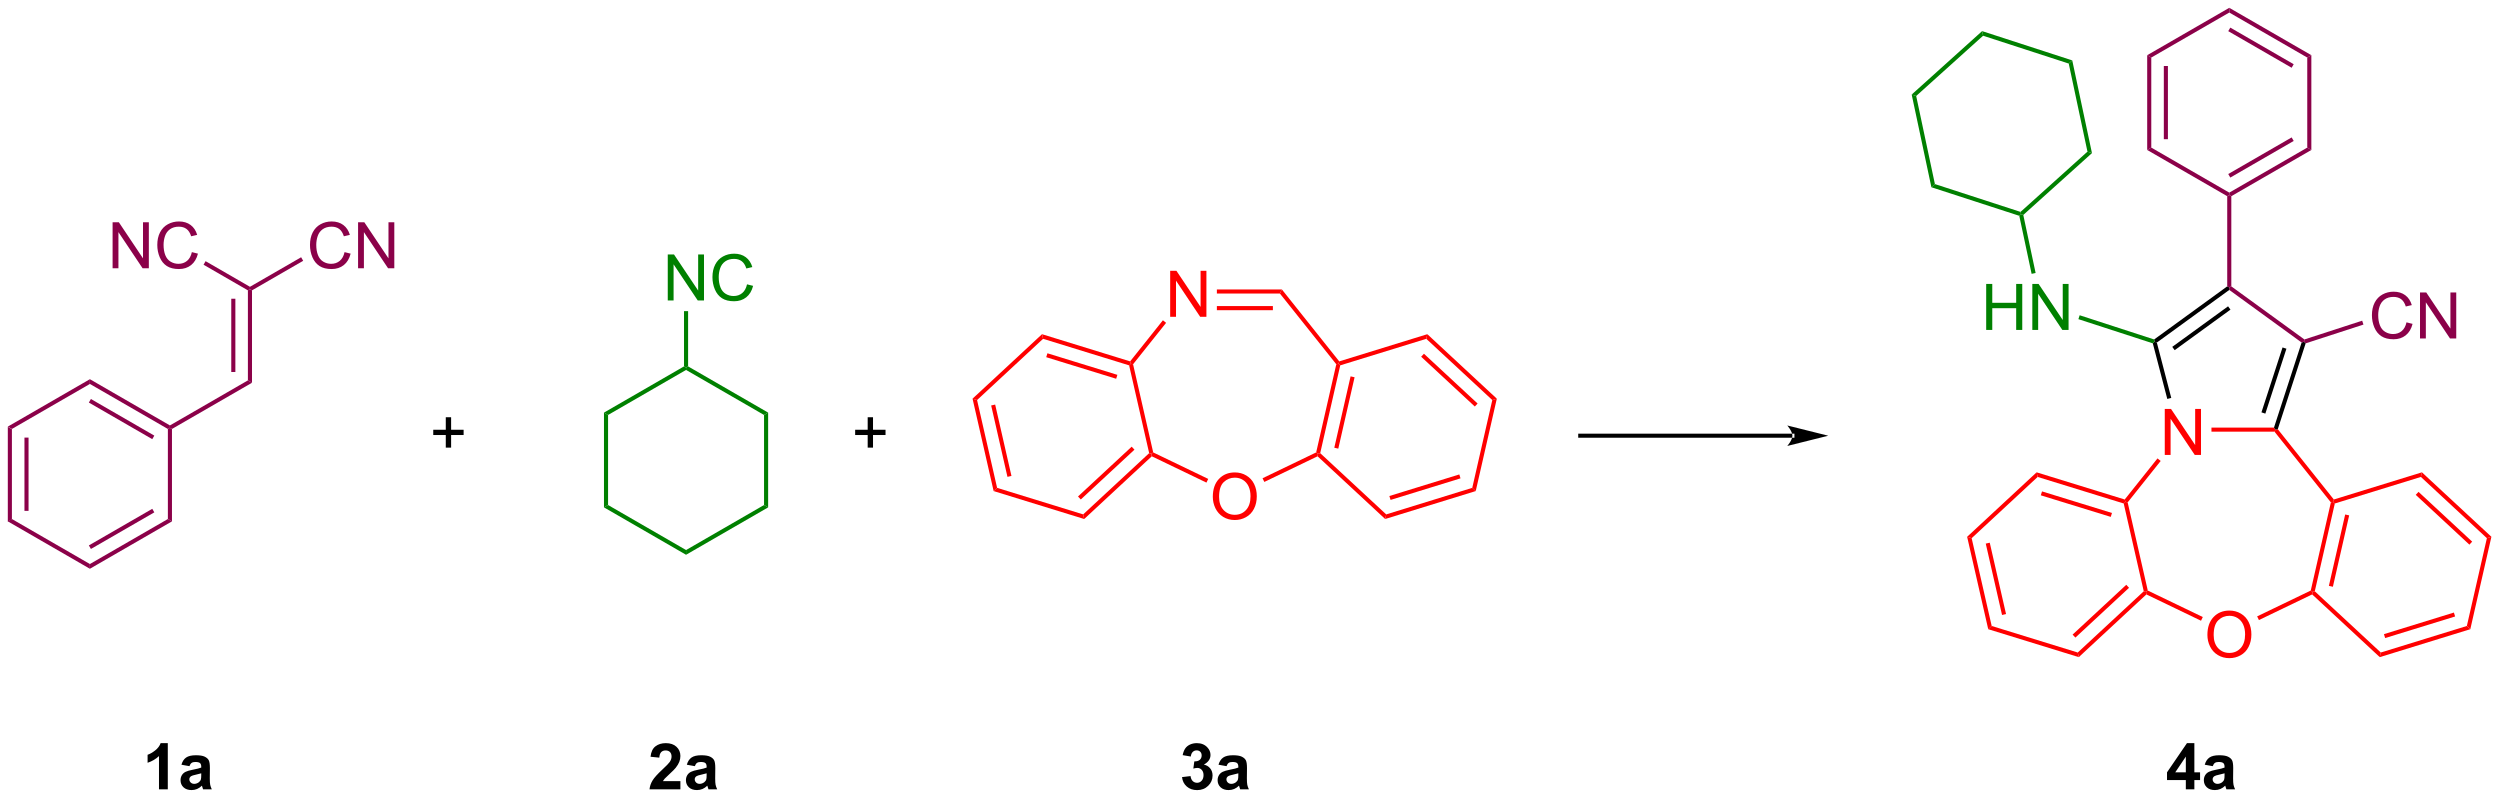 <?xml version="1.0" encoding="UTF-8"?>
<!DOCTYPE svg PUBLIC '-//W3C//DTD SVG 1.0//EN'
          'http://www.w3.org/TR/2001/REC-SVG-20010904/DTD/svg10.dtd'>
<svg stroke-dasharray="none" shape-rendering="auto" xmlns="http://www.w3.org/2000/svg" font-family="'Dialog'" text-rendering="auto" width="854" fill-opacity="1" color-interpolation="auto" color-rendering="auto" preserveAspectRatio="xMidYMid meet" font-size="12px" viewBox="0 0 854 273" fill="black" xmlns:xlink="http://www.w3.org/1999/xlink" stroke="black" image-rendering="auto" stroke-miterlimit="10" stroke-linecap="square" stroke-linejoin="miter" font-style="normal" stroke-width="1" height="273" stroke-dashoffset="0" font-weight="normal" stroke-opacity="1"
><!--Generated by the Batik Graphics2D SVG Generator--><defs id="genericDefs"
  /><g
  ><defs id="defs1"
    ><clipPath clipPathUnits="userSpaceOnUse" id="clipPath1"
      ><path d="M0.633 0.633 L320.774 0.633 L320.774 102.843 L0.633 102.843 L0.633 0.633 Z"
      /></clipPath
      ><clipPath clipPathUnits="userSpaceOnUse" id="clipPath2"
      ><path d="M-0.972 -0.972 L-0.972 98.396 L310.268 98.396 L310.268 -0.972 Z"
      /></clipPath
    ></defs
    ><g fill="rgb(139,1,73)" transform="scale(2.667,2.667) translate(-0.633,-0.633) matrix(1.029,0,0,1.029,1.633,1.633)" stroke="rgb(139,1,73)"
    ><path d="M0 52.154 L0.51 52.449 L0.51 63.663 L0 63.957 ZM2.072 53.497 L2.072 62.614 L2.582 62.614 L2.582 53.497 Z" stroke="none" clip-path="url(#clipPath2)"
    /></g
    ><g fill="rgb(139,1,73)" transform="matrix(2.743,0,0,2.743,2.667,2.667)" stroke="rgb(139,1,73)"
    ><path d="M0 63.957 L0.51 63.663 L10.222 69.27 L10.222 69.859 Z" stroke="none" clip-path="url(#clipPath2)"
    /></g
    ><g fill="rgb(139,1,73)" transform="matrix(2.743,0,0,2.743,2.667,2.667)" stroke="rgb(139,1,73)"
    ><path d="M10.222 69.859 L10.222 69.27 L19.934 63.663 L20.444 63.957 ZM10.35 67.393 L18.245 62.835 L17.99 62.393 L10.094 66.951 Z" stroke="none" clip-path="url(#clipPath2)"
    /></g
    ><g fill="rgb(139,1,73)" transform="matrix(2.743,0,0,2.743,2.667,2.667)" stroke="rgb(139,1,73)"
    ><path d="M20.444 63.957 L19.934 63.663 L19.934 52.449 L20.189 52.301 L20.444 52.449 Z" stroke="none" clip-path="url(#clipPath2)"
    /></g
    ><g fill="rgb(139,1,73)" transform="matrix(2.743,0,0,2.743,2.667,2.667)" stroke="rgb(139,1,73)"
    ><path d="M20.189 52.007 L20.189 52.301 L19.934 52.449 L10.222 46.842 L10.222 46.252 ZM18.245 53.276 L10.35 48.718 L10.094 49.16 L17.99 53.718 Z" stroke="none" clip-path="url(#clipPath2)"
    /></g
    ><g fill="rgb(139,1,73)" transform="matrix(2.743,0,0,2.743,2.667,2.667)" stroke="rgb(139,1,73)"
    ><path d="M10.222 46.252 L10.222 46.842 L0.51 52.449 L0 52.154 Z" stroke="none" clip-path="url(#clipPath2)"
    /></g
    ><g fill="rgb(139,1,73)" transform="matrix(2.743,0,0,2.743,2.667,2.667)" stroke="rgb(139,1,73)"
    ><path d="M20.444 52.449 L20.189 52.301 L20.189 52.007 L29.9 46.4 L30.411 46.694 Z" stroke="none" clip-path="url(#clipPath2)"
    /></g
    ><g fill="rgb(139,1,73)" transform="matrix(2.743,0,0,2.743,2.667,2.667)" stroke="rgb(139,1,73)"
    ><path d="M30.411 46.694 L29.9 46.4 L29.9 35.185 L30.155 35.038 L30.411 35.185 ZM28.339 45.351 L28.339 36.234 L27.829 36.234 L27.829 45.351 Z" stroke="none" clip-path="url(#clipPath2)"
    /></g
    ><g fill="rgb(139,1,73)" transform="matrix(2.743,0,0,2.743,2.667,2.667)" stroke="rgb(139,1,73)"
    ><path d="M13.05 32.434 L13.05 26.707 L13.829 26.707 L16.836 31.202 L16.836 26.707 L17.563 26.707 L17.563 32.434 L16.784 32.434 L13.777 27.934 L13.777 32.434 L13.05 32.434 ZM22.921 30.426 L23.679 30.616 Q23.442 31.551 22.822 32.043 Q22.202 32.533 21.309 32.533 Q20.382 32.533 19.801 32.155 Q19.223 31.778 18.919 31.064 Q18.616 30.348 18.616 29.528 Q18.616 28.632 18.957 27.968 Q19.301 27.301 19.931 26.955 Q20.562 26.608 21.32 26.608 Q22.179 26.608 22.765 27.046 Q23.351 27.483 23.582 28.278 L22.835 28.452 Q22.637 27.827 22.257 27.543 Q21.879 27.257 21.304 27.257 Q20.645 27.257 20.2 27.575 Q19.757 27.89 19.577 28.424 Q19.398 28.957 19.398 29.522 Q19.398 30.254 19.611 30.799 Q19.825 31.343 20.273 31.614 Q20.723 31.882 21.247 31.882 Q21.882 31.882 22.322 31.515 Q22.765 31.147 22.921 30.426 Z" stroke="none" clip-path="url(#clipPath2)"
    /></g
    ><g fill="rgb(139,1,73)" transform="matrix(2.743,0,0,2.743,2.667,2.667)" stroke="rgb(139,1,73)"
    ><path d="M30.155 34.744 L30.155 35.038 L29.9 35.185 L24.376 31.996 L24.631 31.554 Z" stroke="none" clip-path="url(#clipPath2)"
    /></g
    ><g fill="rgb(139,1,73)" transform="matrix(2.743,0,0,2.743,2.667,2.667)" stroke="rgb(139,1,73)"
    ><path d="M41.937 30.426 L42.694 30.616 Q42.458 31.551 41.838 32.043 Q41.218 32.533 40.325 32.533 Q39.398 32.533 38.817 32.155 Q38.239 31.778 37.934 31.064 Q37.632 30.348 37.632 29.528 Q37.632 28.632 37.973 27.968 Q38.317 27.301 38.947 26.955 Q39.577 26.608 40.335 26.608 Q41.194 26.608 41.781 27.046 Q42.366 27.483 42.598 28.278 L41.851 28.452 Q41.653 27.827 41.273 27.543 Q40.895 27.257 40.319 27.257 Q39.661 27.257 39.215 27.575 Q38.773 27.89 38.593 28.424 Q38.413 28.957 38.413 29.522 Q38.413 30.254 38.627 30.799 Q38.84 31.343 39.288 31.614 Q39.739 31.882 40.262 31.882 Q40.898 31.882 41.338 31.515 Q41.781 31.147 41.937 30.426 ZM43.62 32.434 L43.62 26.707 L44.399 26.707 L47.407 31.202 L47.407 26.707 L48.133 26.707 L48.133 32.434 L47.355 32.434 L44.347 27.934 L44.347 32.434 L43.62 32.434 Z" stroke="none" clip-path="url(#clipPath2)"
    /></g
    ><g fill="rgb(139,1,73)" transform="matrix(2.743,0,0,2.743,2.667,2.667)" stroke="rgb(139,1,73)"
    ><path d="M30.411 35.185 L30.155 35.038 L30.155 34.744 L36.529 31.064 L36.784 31.506 Z" stroke="none" clip-path="url(#clipPath2)"
    /></g
    ><g fill="green" transform="matrix(2.743,0,0,2.743,2.667,2.667)" stroke="green"
    ><path d="M82.187 36.445 L82.187 30.719 L82.965 30.719 L85.973 35.213 L85.973 30.719 L86.7 30.719 L86.7 36.445 L85.921 36.445 L82.913 31.945 L82.913 36.445 L82.187 36.445 ZM92.058 34.437 L92.816 34.627 Q92.579 35.562 91.959 36.055 Q91.339 36.544 90.446 36.544 Q89.519 36.544 88.938 36.167 Q88.36 35.789 88.055 35.075 Q87.753 34.359 87.753 33.539 Q87.753 32.643 88.094 31.979 Q88.438 31.312 89.068 30.966 Q89.698 30.62 90.456 30.62 Q91.316 30.62 91.902 31.057 Q92.488 31.495 92.719 32.289 L91.972 32.463 Q91.774 31.838 91.394 31.555 Q91.016 31.268 90.441 31.268 Q89.782 31.268 89.337 31.586 Q88.894 31.901 88.714 32.435 Q88.534 32.969 88.534 33.534 Q88.534 34.266 88.748 34.81 Q88.962 35.354 89.409 35.625 Q89.86 35.893 90.383 35.893 Q91.019 35.893 91.459 35.526 Q91.902 35.159 92.058 34.437 Z" stroke="none" clip-path="url(#clipPath2)"
    /></g
    ><g fill="green" transform="matrix(2.743,0,0,2.743,2.667,2.667)" stroke="green"
    ><path d="M84.721 44.657 L84.466 44.804 L84.211 44.657 L84.211 37.771 L84.721 37.771 Z" stroke="none" clip-path="url(#clipPath2)"
    /></g
    ><g transform="matrix(2.743,0,0,2.743,2.667,2.667)"
    ><path d="M222.243 53.545 L222.243 53.545 L195.826 53.545 L195.571 53.545 L195.571 53.034 L195.826 53.034 L222.243 53.034 L222.498 53.034 L222.498 53.545 ZM226.707 53.29 L221.605 52.014 C221.605 52.014 222.243 52.731 222.243 53.29 C222.243 53.848 221.605 54.565 221.605 54.565 Z" stroke="none" clip-path="url(#clipPath2)"
    /></g
    ><g fill="red" transform="matrix(2.743,0,0,2.743,2.667,2.667)" stroke="red"
    ><path d="M120.144 48.676 L120.707 48.849 L123.202 59.782 L122.77 60.183 ZM122.463 49.524 L124.491 58.412 L124.989 58.299 L122.96 49.411 Z" stroke="none" clip-path="url(#clipPath2)"
    /></g
    ><g fill="red" transform="matrix(2.743,0,0,2.743,2.667,2.667)" stroke="red"
    ><path d="M122.77 60.183 L123.202 59.782 L133.918 63.088 L134.049 63.662 Z" stroke="none" clip-path="url(#clipPath2)"
    /></g
    ><g fill="red" transform="matrix(2.743,0,0,2.743,2.667,2.667)" stroke="red"
    ><path d="M134.049 63.662 L133.918 63.088 L142.139 55.46 L142.42 55.547 L142.466 55.852 ZM133.625 61.23 L140.308 55.029 L139.961 54.655 L133.278 60.856 Z" stroke="none" clip-path="url(#clipPath2)"
    /></g
    ><g fill="red" transform="matrix(2.743,0,0,2.743,2.667,2.667)" stroke="red"
    ><path d="M142.642 55.37 L142.42 55.547 L142.139 55.46 L139.643 44.527 L139.859 44.327 L140.135 44.39 Z" stroke="none" clip-path="url(#clipPath2)"
    /></g
    ><g fill="red" transform="matrix(2.743,0,0,2.743,2.667,2.667)" stroke="red"
    ><path d="M139.768 44.032 L139.859 44.327 L139.643 44.527 L128.927 41.222 L128.796 40.647 ZM138.181 45.71 L129.469 43.023 L129.319 43.51 L138.03 46.197 Z" stroke="none" clip-path="url(#clipPath2)"
    /></g
    ><g fill="red" transform="matrix(2.743,0,0,2.743,2.667,2.667)" stroke="red"
    ><path d="M128.796 40.647 L128.927 41.222 L120.707 48.849 L120.144 48.676 Z" stroke="none" clip-path="url(#clipPath2)"
    /></g
    ><g fill="red" transform="matrix(2.743,0,0,2.743,2.667,2.667)" stroke="red"
    ><path d="M150.066 60.901 Q150.066 59.474 150.831 58.669 Q151.597 57.862 152.808 57.862 Q153.6 57.862 154.235 58.242 Q154.873 58.62 155.206 59.297 Q155.542 59.974 155.542 60.834 Q155.542 61.706 155.191 62.393 Q154.839 63.081 154.193 63.435 Q153.55 63.789 152.803 63.789 Q151.995 63.789 151.357 63.399 Q150.722 63.005 150.394 62.331 Q150.066 61.654 150.066 60.901 ZM150.847 60.912 Q150.847 61.948 151.402 62.544 Q151.959 63.138 152.8 63.138 Q153.654 63.138 154.206 62.537 Q154.761 61.935 154.761 60.831 Q154.761 60.13 154.524 59.61 Q154.287 59.089 153.831 58.802 Q153.378 58.513 152.81 58.513 Q152.006 58.513 151.425 59.068 Q150.847 59.62 150.847 60.912 Z" stroke="none" clip-path="url(#clipPath2)"
    /></g
    ><g fill="red" transform="matrix(2.743,0,0,2.743,2.667,2.667)" stroke="red"
    ><path d="M144.756 38.479 L144.756 32.752 L145.534 32.752 L148.542 37.247 L148.542 32.752 L149.268 32.752 L149.268 38.479 L148.49 38.479 L145.482 33.979 L145.482 38.479 L144.756 38.479 Z" stroke="none" clip-path="url(#clipPath2)"
    /></g
    ><g fill="red" transform="matrix(2.743,0,0,2.743,2.667,2.667)" stroke="red"
    ><path d="M142.466 55.852 L142.42 55.547 L142.642 55.37 L149.492 58.669 L149.271 59.129 Z" stroke="none" clip-path="url(#clipPath2)"
    /></g
    ><g fill="red" transform="matrix(2.743,0,0,2.743,2.667,2.667)" stroke="red"
    ><path d="M156.482 59.045 L156.26 58.586 L162.937 55.37 L163.158 55.547 L163.112 55.852 Z" stroke="none" clip-path="url(#clipPath2)"
    /></g
    ><g fill="red" transform="matrix(2.743,0,0,2.743,2.667,2.667)" stroke="red"
    ><path d="M163.44 55.46 L163.158 55.547 L162.937 55.37 L165.443 44.39 L165.719 44.327 L165.935 44.527 ZM165.692 54.899 L167.721 46.011 L167.224 45.897 L165.195 54.785 Z" stroke="none" clip-path="url(#clipPath2)"
    /></g
    ><g fill="red" transform="matrix(2.743,0,0,2.743,2.667,2.667)" stroke="red"
    ><path d="M165.81 44.032 L165.719 44.327 L165.443 44.39 L158.421 35.584 L158.666 35.074 Z" stroke="none" clip-path="url(#clipPath2)"
    /></g
    ><g fill="red" transform="matrix(2.743,0,0,2.743,2.667,2.667)" stroke="red"
    ><path d="M158.666 35.074 L158.421 35.584 L150.571 35.584 L150.571 35.074 ZM157.546 37.145 L150.571 37.145 L150.571 37.656 L157.546 37.656 Z" stroke="none" clip-path="url(#clipPath2)"
    /></g
    ><g fill="red" transform="matrix(2.743,0,0,2.743,2.667,2.667)" stroke="red"
    ><path d="M143.85 38.914 L144.249 39.232 L140.135 44.39 L139.859 44.327 L139.768 44.032 Z" stroke="none" clip-path="url(#clipPath2)"
    /></g
    ><g fill="red" transform="matrix(2.743,0,0,2.743,2.667,2.667)" stroke="red"
    ><path d="M163.112 55.852 L163.158 55.547 L163.44 55.46 L171.66 63.088 L171.529 63.662 Z" stroke="none" clip-path="url(#clipPath2)"
    /></g
    ><g fill="red" transform="matrix(2.743,0,0,2.743,2.667,2.667)" stroke="red"
    ><path d="M171.529 63.662 L171.66 63.088 L182.376 59.782 L182.808 60.183 ZM172.202 61.286 L180.913 58.599 L180.763 58.112 L172.052 60.799 Z" stroke="none" clip-path="url(#clipPath2)"
    /></g
    ><g fill="red" transform="matrix(2.743,0,0,2.743,2.667,2.667)" stroke="red"
    ><path d="M182.808 60.183 L182.376 59.782 L184.871 48.849 L185.434 48.676 Z" stroke="none" clip-path="url(#clipPath2)"
    /></g
    ><g fill="red" transform="matrix(2.743,0,0,2.743,2.667,2.667)" stroke="red"
    ><path d="M185.434 48.676 L184.871 48.849 L176.651 41.222 L176.782 40.647 ZM183.041 49.281 L176.358 43.08 L176.011 43.454 L182.694 49.654 Z" stroke="none" clip-path="url(#clipPath2)"
    /></g
    ><g fill="red" transform="matrix(2.743,0,0,2.743,2.667,2.667)" stroke="red"
    ><path d="M176.782 40.647 L176.651 41.222 L165.935 44.527 L165.719 44.327 L165.81 44.032 Z" stroke="none" clip-path="url(#clipPath2)"
    /></g
    ><g fill="red" transform="matrix(2.743,0,0,2.743,2.667,2.667)" stroke="red"
    ><path d="M244.005 65.877 L244.568 66.051 L247.063 76.984 L246.631 77.385 ZM246.324 66.726 L248.352 75.614 L248.85 75.5 L246.821 66.612 Z" stroke="none" clip-path="url(#clipPath2)"
    /></g
    ><g fill="red" transform="matrix(2.743,0,0,2.743,2.667,2.667)" stroke="red"
    ><path d="M246.631 77.385 L247.063 76.984 L257.779 80.289 L257.91 80.864 Z" stroke="none" clip-path="url(#clipPath2)"
    /></g
    ><g fill="red" transform="matrix(2.743,0,0,2.743,2.667,2.667)" stroke="red"
    ><path d="M257.91 80.864 L257.779 80.289 L266 72.662 L266.281 72.749 L266.327 73.054 ZM257.486 78.431 L264.169 72.231 L263.822 71.856 L257.139 78.057 Z" stroke="none" clip-path="url(#clipPath2)"
    /></g
    ><g fill="red" transform="matrix(2.743,0,0,2.743,2.667,2.667)" stroke="red"
    ><path d="M266.503 72.572 L266.281 72.749 L266 72.662 L263.504 61.729 L263.72 61.528 L263.996 61.591 Z" stroke="none" clip-path="url(#clipPath2)"
    /></g
    ><g fill="red" transform="matrix(2.743,0,0,2.743,2.667,2.667)" stroke="red"
    ><path d="M263.629 61.233 L263.72 61.528 L263.504 61.729 L252.788 58.423 L252.657 57.849 ZM262.042 62.912 L253.331 60.224 L253.18 60.712 L261.892 63.399 Z" stroke="none" clip-path="url(#clipPath2)"
    /></g
    ><g fill="red" transform="matrix(2.743,0,0,2.743,2.667,2.667)" stroke="red"
    ><path d="M252.657 57.849 L252.788 58.423 L244.568 66.051 L244.005 65.877 Z" stroke="none" clip-path="url(#clipPath2)"
    /></g
    ><g fill="red" transform="matrix(2.743,0,0,2.743,2.667,2.667)" stroke="red"
    ><path d="M273.927 78.103 Q273.927 76.676 274.693 75.871 Q275.458 75.064 276.669 75.064 Q277.461 75.064 278.096 75.444 Q278.734 75.822 279.068 76.499 Q279.404 77.176 279.404 78.035 Q279.404 78.908 279.052 79.595 Q278.7 80.283 278.055 80.637 Q277.411 80.991 276.664 80.991 Q275.857 80.991 275.219 80.6 Q274.583 80.207 274.255 79.533 Q273.927 78.856 273.927 78.103 ZM274.708 78.113 Q274.708 79.15 275.263 79.746 Q275.82 80.34 276.661 80.34 Q277.515 80.34 278.068 79.738 Q278.622 79.137 278.622 78.033 Q278.622 77.332 278.385 76.811 Q278.148 76.29 277.693 76.004 Q277.239 75.715 276.672 75.715 Q275.867 75.715 275.286 76.27 Q274.708 76.822 274.708 78.113 Z" stroke="none" clip-path="url(#clipPath2)"
    /></g
    ><g fill="red" transform="matrix(2.743,0,0,2.743,2.667,2.667)" stroke="red"
    ><path d="M268.617 55.681 L268.617 49.954 L269.395 49.954 L272.403 54.449 L272.403 49.954 L273.13 49.954 L273.13 55.681 L272.351 55.681 L269.343 51.181 L269.343 55.681 L268.617 55.681 Z" stroke="none" clip-path="url(#clipPath2)"
    /></g
    ><g fill="red" transform="matrix(2.743,0,0,2.743,2.667,2.667)" stroke="red"
    ><path d="M266.327 73.054 L266.281 72.749 L266.503 72.572 L273.353 75.871 L273.132 76.331 Z" stroke="none" clip-path="url(#clipPath2)"
    /></g
    ><g fill="red" transform="matrix(2.743,0,0,2.743,2.667,2.667)" stroke="red"
    ><path d="M280.343 76.247 L280.122 75.787 L286.798 72.572 L287.019 72.749 L286.973 73.054 Z" stroke="none" clip-path="url(#clipPath2)"
    /></g
    ><g fill="red" transform="matrix(2.743,0,0,2.743,2.667,2.667)" stroke="red"
    ><path d="M287.301 72.662 L287.019 72.749 L286.798 72.572 L289.304 61.591 L289.58 61.528 L289.796 61.729 ZM289.554 72.1 L291.582 63.212 L291.085 63.099 L289.056 71.987 Z" stroke="none" clip-path="url(#clipPath2)"
    /></g
    ><g fill="red" transform="matrix(2.743,0,0,2.743,2.667,2.667)" stroke="red"
    ><path d="M289.671 61.233 L289.58 61.528 L289.304 61.591 L282.282 52.786 L282.405 52.531 L282.69 52.479 Z" stroke="none" clip-path="url(#clipPath2)"
    /></g
    ><g fill="red" transform="matrix(2.743,0,0,2.743,2.667,2.667)" stroke="red"
    ><path d="M267.711 56.115 L268.11 56.433 L263.996 61.591 L263.72 61.528 L263.629 61.233 Z" stroke="none" clip-path="url(#clipPath2)"
    /></g
    ><g fill="red" transform="matrix(2.743,0,0,2.743,2.667,2.667)" stroke="red"
    ><path d="M286.973 73.054 L287.019 72.749 L287.301 72.662 L295.521 80.289 L295.39 80.864 Z" stroke="none" clip-path="url(#clipPath2)"
    /></g
    ><g fill="red" transform="matrix(2.743,0,0,2.743,2.667,2.667)" stroke="red"
    ><path d="M295.39 80.864 L295.521 80.289 L306.237 76.984 L306.669 77.385 ZM296.063 78.488 L304.775 75.801 L304.624 75.313 L295.913 78.001 Z" stroke="none" clip-path="url(#clipPath2)"
    /></g
    ><g fill="red" transform="matrix(2.743,0,0,2.743,2.667,2.667)" stroke="red"
    ><path d="M306.669 77.385 L306.237 76.984 L308.732 66.051 L309.295 65.877 Z" stroke="none" clip-path="url(#clipPath2)"
    /></g
    ><g fill="red" transform="matrix(2.743,0,0,2.743,2.667,2.667)" stroke="red"
    ><path d="M309.295 65.877 L308.732 66.051 L300.512 58.423 L300.643 57.849 ZM306.902 66.482 L300.219 60.281 L299.872 60.655 L306.555 66.856 Z" stroke="none" clip-path="url(#clipPath2)"
    /></g
    ><g fill="red" transform="matrix(2.743,0,0,2.743,2.667,2.667)" stroke="red"
    ><path d="M300.643 57.849 L300.512 58.423 L289.796 61.729 L289.58 61.528 L289.671 61.233 Z" stroke="none" clip-path="url(#clipPath2)"
    /></g
    ><g fill="red" transform="matrix(2.743,0,0,2.743,2.667,2.667)" stroke="red"
    ><path d="M274.432 52.786 L274.432 52.276 L282.219 52.276 L282.405 52.531 L282.282 52.786 Z" stroke="none" clip-path="url(#clipPath2)"
    /></g
    ><g transform="matrix(2.743,0,0,2.743,2.667,2.667)"
    ><path d="M282.69 52.479 L282.405 52.531 L282.219 52.276 L285.661 41.683 L285.961 41.585 L286.163 41.788 ZM281.142 50.538 L283.768 42.455 L283.283 42.298 L280.657 50.38 Z" stroke="none" clip-path="url(#clipPath2)"
    /></g
    ><g fill="rgb(139,1,73)" transform="matrix(2.743,0,0,2.743,2.667,2.667)" stroke="rgb(139,1,73)"
    ><path d="M286.006 41.302 L285.961 41.585 L285.661 41.683 L276.65 35.136 L276.65 34.821 L276.905 34.691 Z" stroke="none" clip-path="url(#clipPath2)"
    /></g
    ><g transform="matrix(2.743,0,0,2.743,2.667,2.667)"
    ><path d="M276.395 34.691 L276.65 34.821 L276.65 35.136 L267.63 41.689 L267.339 41.585 L267.295 41.302 ZM276.5 37.175 L269.55 42.224 L269.85 42.637 L276.8 37.587 Z" stroke="none" clip-path="url(#clipPath2)"
    /></g
    ><g transform="matrix(2.743,0,0,2.743,2.667,2.667)"
    ><path d="M267.128 41.785 L267.339 41.585 L267.63 41.689 L269.426 48.582 L268.932 48.711 Z" stroke="none" clip-path="url(#clipPath2)"
    /></g
    ><g fill="rgb(139,1,73)" transform="matrix(2.743,0,0,2.743,2.667,2.667)" stroke="rgb(139,1,73)"
    ><path d="M298.721 39.171 L299.478 39.361 Q299.242 40.296 298.622 40.788 Q298.002 41.278 297.109 41.278 Q296.182 41.278 295.601 40.9 Q295.023 40.523 294.718 39.809 Q294.416 39.093 294.416 38.273 Q294.416 37.377 294.757 36.713 Q295.101 36.046 295.731 35.7 Q296.361 35.353 297.119 35.353 Q297.978 35.353 298.565 35.791 Q299.15 36.228 299.382 37.023 L298.635 37.197 Q298.437 36.572 298.057 36.288 Q297.679 36.002 297.103 36.002 Q296.445 36.002 295.999 36.319 Q295.557 36.635 295.377 37.168 Q295.197 37.702 295.197 38.267 Q295.197 38.999 295.411 39.543 Q295.624 40.088 296.072 40.358 Q296.523 40.627 297.046 40.627 Q297.682 40.627 298.122 40.26 Q298.565 39.892 298.721 39.171 ZM300.404 41.179 L300.404 35.452 L301.183 35.452 L304.191 39.947 L304.191 35.452 L304.917 35.452 L304.917 41.179 L304.139 41.179 L301.131 36.679 L301.131 41.179 L300.404 41.179 Z" stroke="none" clip-path="url(#clipPath2)"
    /></g
    ><g fill="rgb(139,1,73)" transform="matrix(2.743,0,0,2.743,2.667,2.667)" stroke="rgb(139,1,73)"
    ><path d="M286.163 41.788 L285.961 41.585 L286.006 41.302 L293.202 38.964 L293.36 39.449 Z" stroke="none" clip-path="url(#clipPath2)"
    /></g
    ><g fill="rgb(139,1,73)" transform="matrix(2.743,0,0,2.743,2.667,2.667)" stroke="rgb(139,1,73)"
    ><path d="M276.905 34.691 L276.65 34.821 L276.395 34.691 L276.395 23.459 L276.65 23.312 L276.905 23.459 Z" stroke="none" clip-path="url(#clipPath2)"
    /></g
    ><g fill="green" transform="matrix(2.743,0,0,2.743,2.667,2.667)" stroke="green"
    ><path d="M246.378 40.112 L246.378 34.385 L247.136 34.385 L247.136 36.737 L250.113 36.737 L250.113 34.385 L250.87 34.385 L250.87 40.112 L250.113 40.112 L250.113 37.411 L247.136 37.411 L247.136 40.112 L246.378 40.112 ZM252.124 40.112 L252.124 34.385 L252.903 34.385 L255.911 38.88 L255.911 34.385 L256.637 34.385 L256.637 40.112 L255.859 40.112 L252.851 35.612 L252.851 40.112 L252.124 40.112 Z" stroke="none" clip-path="url(#clipPath2)"
    /></g
    ><g fill="green" transform="matrix(2.743,0,0,2.743,2.667,2.667)" stroke="green"
    ><path d="M267.295 41.302 L267.339 41.585 L267.128 41.785 L257.861 38.774 L258.019 38.288 Z" stroke="none" clip-path="url(#clipPath2)"
    /></g
    ><g fill="rgb(139,1,73)" transform="matrix(2.743,0,0,2.743,2.667,2.667)" stroke="rgb(139,1,73)"
    ><path d="M276.905 23.459 L276.65 23.312 L276.65 23.017 L286.362 17.41 L286.872 17.705 ZM276.778 21.141 L284.673 16.582 L284.418 16.141 L276.523 20.699 Z" stroke="none" clip-path="url(#clipPath2)"
    /></g
    ><g fill="rgb(139,1,73)" transform="matrix(2.743,0,0,2.743,2.667,2.667)" stroke="rgb(139,1,73)"
    ><path d="M286.872 17.705 L286.362 17.41 L286.362 6.196 L286.872 5.902 Z" stroke="none" clip-path="url(#clipPath2)"
    /></g
    ><g fill="rgb(139,1,73)" transform="matrix(2.743,0,0,2.743,2.667,2.667)" stroke="rgb(139,1,73)"
    ><path d="M286.872 5.902 L286.362 6.196 L276.65 0.589 L276.65 0 ZM284.673 7.024 L276.778 2.466 L276.523 2.908 L284.418 7.466 Z" stroke="none" clip-path="url(#clipPath2)"
    /></g
    ><g fill="rgb(139,1,73)" transform="matrix(2.743,0,0,2.743,2.667,2.667)" stroke="rgb(139,1,73)"
    ><path d="M276.65 0 L276.65 0.589 L266.938 6.196 L266.428 5.902 Z" stroke="none" clip-path="url(#clipPath2)"
    /></g
    ><g fill="rgb(139,1,73)" transform="matrix(2.743,0,0,2.743,2.667,2.667)" stroke="rgb(139,1,73)"
    ><path d="M266.428 5.902 L266.938 6.196 L266.938 17.41 L266.428 17.705 ZM268.5 7.245 L268.5 16.361 L269.01 16.361 L269.01 7.245 Z" stroke="none" clip-path="url(#clipPath2)"
    /></g
    ><g fill="rgb(139,1,73)" transform="matrix(2.743,0,0,2.743,2.667,2.667)" stroke="rgb(139,1,73)"
    ><path d="M266.428 17.705 L266.938 17.41 L276.65 23.017 L276.65 23.312 L276.395 23.459 Z" stroke="none" clip-path="url(#clipPath2)"
    /></g
    ><g fill="green" transform="matrix(2.743,0,0,2.743,2.667,2.667)" stroke="green"
    ><path d="M252.534 33.025 L252.035 33.131 L250.499 25.902 L250.718 25.705 L250.998 25.796 Z" stroke="none" clip-path="url(#clipPath2)"
    /></g
    ><g fill="green" transform="matrix(2.743,0,0,2.743,2.667,2.667)" stroke="green"
    ><path d="M250.656 25.417 L250.718 25.705 L250.499 25.902 L239.554 22.346 L239.991 21.951 Z" stroke="none" clip-path="url(#clipPath2)"
    /></g
    ><g fill="green" transform="matrix(2.743,0,0,2.743,2.667,2.667)" stroke="green"
    ><path d="M239.991 21.951 L239.554 22.346 L237.099 10.8 L237.66 10.982 Z" stroke="none" clip-path="url(#clipPath2)"
    /></g
    ><g fill="green" transform="matrix(2.743,0,0,2.743,2.667,2.667)" stroke="green"
    ><path d="M237.66 10.982 L237.099 10.8 L245.871 2.902 L245.993 3.478 Z" stroke="none" clip-path="url(#clipPath2)"
    /></g
    ><g fill="green" transform="matrix(2.743,0,0,2.743,2.667,2.667)" stroke="green"
    ><path d="M245.993 3.478 L245.871 2.902 L257.096 6.55 L256.659 6.944 Z" stroke="none" clip-path="url(#clipPath2)"
    /></g
    ><g fill="green" transform="matrix(2.743,0,0,2.743,2.667,2.667)" stroke="green"
    ><path d="M256.659 6.944 L257.096 6.55 L259.55 18.095 L258.99 17.913 Z" stroke="none" clip-path="url(#clipPath2)"
    /></g
    ><g fill="green" transform="matrix(2.743,0,0,2.743,2.667,2.667)" stroke="green"
    ><path d="M258.99 17.913 L259.55 18.095 L250.998 25.796 L250.718 25.705 L250.656 25.417 Z" stroke="none" clip-path="url(#clipPath2)"
    /></g
    ><g fill="green" transform="matrix(2.743,0,0,2.743,2.667,2.667)" stroke="green"
    ><path d="M84.211 44.657 L84.466 44.804 L84.466 45.099 L74.754 50.706 L74.244 50.411 Z" stroke="none" clip-path="url(#clipPath2)"
    /></g
    ><g fill="green" transform="matrix(2.743,0,0,2.743,2.667,2.667)" stroke="green"
    ><path d="M74.244 50.411 L74.754 50.706 L74.754 61.92 L74.244 62.214 Z" stroke="none" clip-path="url(#clipPath2)"
    /></g
    ><g fill="green" transform="matrix(2.743,0,0,2.743,2.667,2.667)" stroke="green"
    ><path d="M74.244 62.214 L74.754 61.92 L84.466 67.527 L84.466 68.116 Z" stroke="none" clip-path="url(#clipPath2)"
    /></g
    ><g fill="green" transform="matrix(2.743,0,0,2.743,2.667,2.667)" stroke="green"
    ><path d="M84.466 68.116 L84.466 67.527 L94.178 61.92 L94.688 62.214 Z" stroke="none" clip-path="url(#clipPath2)"
    /></g
    ><g fill="green" transform="matrix(2.743,0,0,2.743,2.667,2.667)" stroke="green"
    ><path d="M94.688 62.214 L94.178 61.92 L94.178 50.706 L94.688 50.411 Z" stroke="none" clip-path="url(#clipPath2)"
    /></g
    ><g fill="green" transform="matrix(2.743,0,0,2.743,2.667,2.667)" stroke="green"
    ><path d="M94.688 50.411 L94.178 50.706 L84.466 45.099 L84.466 44.804 L84.721 44.657 Z" stroke="none" clip-path="url(#clipPath2)"
    /></g
    ><g transform="matrix(2.743,0,0,2.743,2.667,2.667)"
    ><path d="M54.543 54.773 L54.543 53.203 L52.983 53.203 L52.983 52.547 L54.543 52.547 L54.543 50.989 L55.207 50.989 L55.207 52.547 L56.764 52.547 L56.764 53.203 L55.207 53.203 L55.207 54.773 L54.543 54.773 Z" stroke="none" clip-path="url(#clipPath2)"
    /></g
    ><g transform="matrix(2.743,0,0,2.743,2.667,2.667)"
    ><path d="M107.085 54.773 L107.085 53.203 L105.525 53.203 L105.525 52.547 L107.085 52.547 L107.085 50.989 L107.749 50.989 L107.749 52.547 L109.307 52.547 L109.307 53.203 L107.749 53.203 L107.749 54.773 L107.085 54.773 Z" stroke="none" clip-path="url(#clipPath2)"
    /></g
    ><g transform="matrix(2.743,0,0,2.743,2.667,2.667)"
    ><path d="M19.924 97.325 L18.827 97.325 L18.827 93.187 Q18.226 93.749 17.408 94.02 L17.408 93.023 Q17.838 92.882 18.34 92.492 Q18.846 92.098 19.033 91.575 L19.924 91.575 L19.924 97.325 ZM22.62 94.442 L21.623 94.263 Q21.792 93.661 22.201 93.372 Q22.612 93.083 23.42 93.083 Q24.154 93.083 24.514 93.257 Q24.873 93.429 25.019 93.697 Q25.167 93.966 25.167 94.679 L25.154 95.96 Q25.154 96.507 25.206 96.768 Q25.261 97.028 25.404 97.325 L24.318 97.325 Q24.276 97.216 24.214 96.999 Q24.185 96.903 24.175 96.872 Q23.894 97.145 23.573 97.283 Q23.253 97.419 22.889 97.419 Q22.248 97.419 21.878 97.072 Q21.511 96.723 21.511 96.192 Q21.511 95.841 21.677 95.565 Q21.847 95.288 22.149 95.143 Q22.451 94.997 23.021 94.888 Q23.792 94.742 24.089 94.617 L24.089 94.507 Q24.089 94.192 23.933 94.057 Q23.776 93.921 23.342 93.921 Q23.05 93.921 22.886 94.038 Q22.722 94.153 22.62 94.442 ZM24.089 95.333 Q23.878 95.403 23.42 95.502 Q22.964 95.598 22.823 95.692 Q22.607 95.843 22.607 96.078 Q22.607 96.309 22.779 96.479 Q22.951 96.645 23.217 96.645 Q23.514 96.645 23.784 96.45 Q23.982 96.302 24.045 96.085 Q24.089 95.945 24.089 95.552 L24.089 95.333 Z" stroke="none" clip-path="url(#clipPath2)"
    /></g
    ><g transform="matrix(2.743,0,0,2.743,2.667,2.667)"
    ><path d="M271.24 97.325 L271.24 96.171 L268.897 96.171 L268.897 95.21 L271.381 91.575 L272.303 91.575 L272.303 95.208 L273.014 95.208 L273.014 96.171 L272.303 96.171 L272.303 97.325 L271.24 97.325 ZM271.24 95.208 L271.24 93.249 L269.925 95.208 L271.24 95.208 ZM274.593 94.442 L273.596 94.263 Q273.765 93.661 274.174 93.372 Q274.585 93.083 275.393 93.083 Q276.127 93.083 276.486 93.257 Q276.846 93.429 276.992 93.697 Q277.14 93.966 277.14 94.679 L277.127 95.96 Q277.127 96.507 277.179 96.768 Q277.234 97.028 277.377 97.325 L276.291 97.325 Q276.25 97.216 276.187 96.999 Q276.158 96.903 276.148 96.872 Q275.867 97.145 275.546 97.283 Q275.226 97.419 274.861 97.419 Q274.221 97.419 273.851 97.072 Q273.484 96.723 273.484 96.192 Q273.484 95.841 273.651 95.565 Q273.82 95.288 274.122 95.143 Q274.424 94.997 274.994 94.888 Q275.765 94.742 276.062 94.617 L276.062 94.507 Q276.062 94.192 275.906 94.057 Q275.75 93.921 275.315 93.921 Q275.023 93.921 274.859 94.038 Q274.695 94.153 274.593 94.442 ZM276.062 95.333 Q275.851 95.403 275.393 95.502 Q274.937 95.598 274.796 95.692 Q274.58 95.843 274.58 96.078 Q274.58 96.309 274.752 96.479 Q274.924 96.645 275.19 96.645 Q275.486 96.645 275.757 96.45 Q275.955 96.302 276.018 96.085 Q276.062 95.945 276.062 95.552 L276.062 95.333 Z" stroke="none" clip-path="url(#clipPath2)"
    /></g
    ><g transform="matrix(2.743,0,0,2.743,2.667,2.667)"
    ><path d="M146.231 95.804 L147.293 95.677 Q147.343 96.083 147.564 96.299 Q147.788 96.513 148.106 96.513 Q148.444 96.513 148.676 96.255 Q148.91 95.997 148.91 95.559 Q148.91 95.145 148.686 94.903 Q148.465 94.661 148.145 94.661 Q147.934 94.661 147.639 94.742 L147.762 93.848 Q148.207 93.859 148.442 93.656 Q148.676 93.45 148.676 93.109 Q148.676 92.82 148.504 92.648 Q148.332 92.476 148.046 92.476 Q147.764 92.476 147.564 92.671 Q147.366 92.867 147.324 93.242 L146.311 93.07 Q146.418 92.552 146.629 92.242 Q146.843 91.929 147.223 91.752 Q147.606 91.575 148.077 91.575 Q148.887 91.575 149.374 92.091 Q149.778 92.513 149.778 93.044 Q149.778 93.796 148.952 94.247 Q149.444 94.351 149.738 94.718 Q150.035 95.085 150.035 95.606 Q150.035 96.359 149.483 96.893 Q148.934 97.424 148.113 97.424 Q147.335 97.424 146.822 96.976 Q146.311 96.528 146.231 95.804 ZM151.774 94.442 L150.776 94.263 Q150.946 93.661 151.354 93.372 Q151.766 93.083 152.573 93.083 Q153.308 93.083 153.667 93.257 Q154.026 93.429 154.172 93.697 Q154.321 93.966 154.321 94.679 L154.308 95.96 Q154.308 96.507 154.36 96.768 Q154.414 97.028 154.558 97.325 L153.472 97.325 Q153.43 97.216 153.367 96.999 Q153.339 96.903 153.328 96.872 Q153.047 97.145 152.727 97.283 Q152.406 97.419 152.042 97.419 Q151.401 97.419 151.031 97.072 Q150.664 96.723 150.664 96.192 Q150.664 95.841 150.831 95.565 Q151 95.288 151.302 95.143 Q151.604 94.997 152.175 94.888 Q152.946 94.742 153.242 94.617 L153.242 94.507 Q153.242 94.192 153.086 94.057 Q152.93 93.921 152.495 93.921 Q152.203 93.921 152.039 94.038 Q151.875 94.153 151.774 94.442 ZM153.242 95.333 Q153.031 95.403 152.573 95.502 Q152.117 95.598 151.977 95.692 Q151.761 95.843 151.761 96.078 Q151.761 96.309 151.933 96.479 Q152.104 96.645 152.37 96.645 Q152.667 96.645 152.938 96.45 Q153.136 96.302 153.198 96.085 Q153.242 95.945 153.242 95.552 L153.242 95.333 Z" stroke="none" clip-path="url(#clipPath2)"
    /></g
    ><g transform="matrix(2.743,0,0,2.743,2.667,2.667)"
    ><path d="M83.761 96.304 L83.761 97.325 L79.915 97.325 Q79.977 96.747 80.29 96.229 Q80.602 95.71 81.524 94.856 Q82.266 94.163 82.433 93.919 Q82.66 93.578 82.66 93.247 Q82.66 92.88 82.462 92.682 Q82.266 92.484 81.917 92.484 Q81.574 92.484 81.371 92.692 Q81.167 92.898 81.136 93.38 L80.042 93.27 Q80.141 92.364 80.657 91.971 Q81.173 91.575 81.946 91.575 Q82.792 91.575 83.277 92.033 Q83.761 92.489 83.761 93.169 Q83.761 93.554 83.623 93.906 Q83.485 94.255 83.183 94.638 Q82.985 94.89 82.464 95.367 Q81.946 95.843 81.805 95.999 Q81.667 96.156 81.582 96.304 L83.761 96.304 ZM85.559 94.442 L84.562 94.263 Q84.731 93.661 85.14 93.372 Q85.552 93.083 86.359 93.083 Q87.093 93.083 87.453 93.257 Q87.812 93.429 87.958 93.697 Q88.106 93.966 88.106 94.679 L88.093 95.96 Q88.093 96.507 88.145 96.768 Q88.2 97.028 88.343 97.325 L87.257 97.325 Q87.216 97.216 87.153 96.999 Q87.124 96.903 87.114 96.872 Q86.833 97.145 86.513 97.283 Q86.192 97.419 85.828 97.419 Q85.187 97.419 84.817 97.072 Q84.45 96.723 84.45 96.192 Q84.45 95.841 84.617 95.565 Q84.786 95.288 85.088 95.143 Q85.39 94.997 85.96 94.888 Q86.731 94.742 87.028 94.617 L87.028 94.507 Q87.028 94.192 86.872 94.057 Q86.716 93.921 86.281 93.921 Q85.989 93.921 85.825 94.038 Q85.661 94.153 85.559 94.442 ZM87.028 95.333 Q86.817 95.403 86.359 95.502 Q85.903 95.598 85.763 95.692 Q85.546 95.843 85.546 96.078 Q85.546 96.309 85.718 96.479 Q85.89 96.645 86.156 96.645 Q86.453 96.645 86.723 96.45 Q86.921 96.302 86.984 96.085 Q87.028 95.945 87.028 95.552 L87.028 95.333 Z" stroke="none" clip-path="url(#clipPath2)"
    /></g
  ></g
></svg
>
